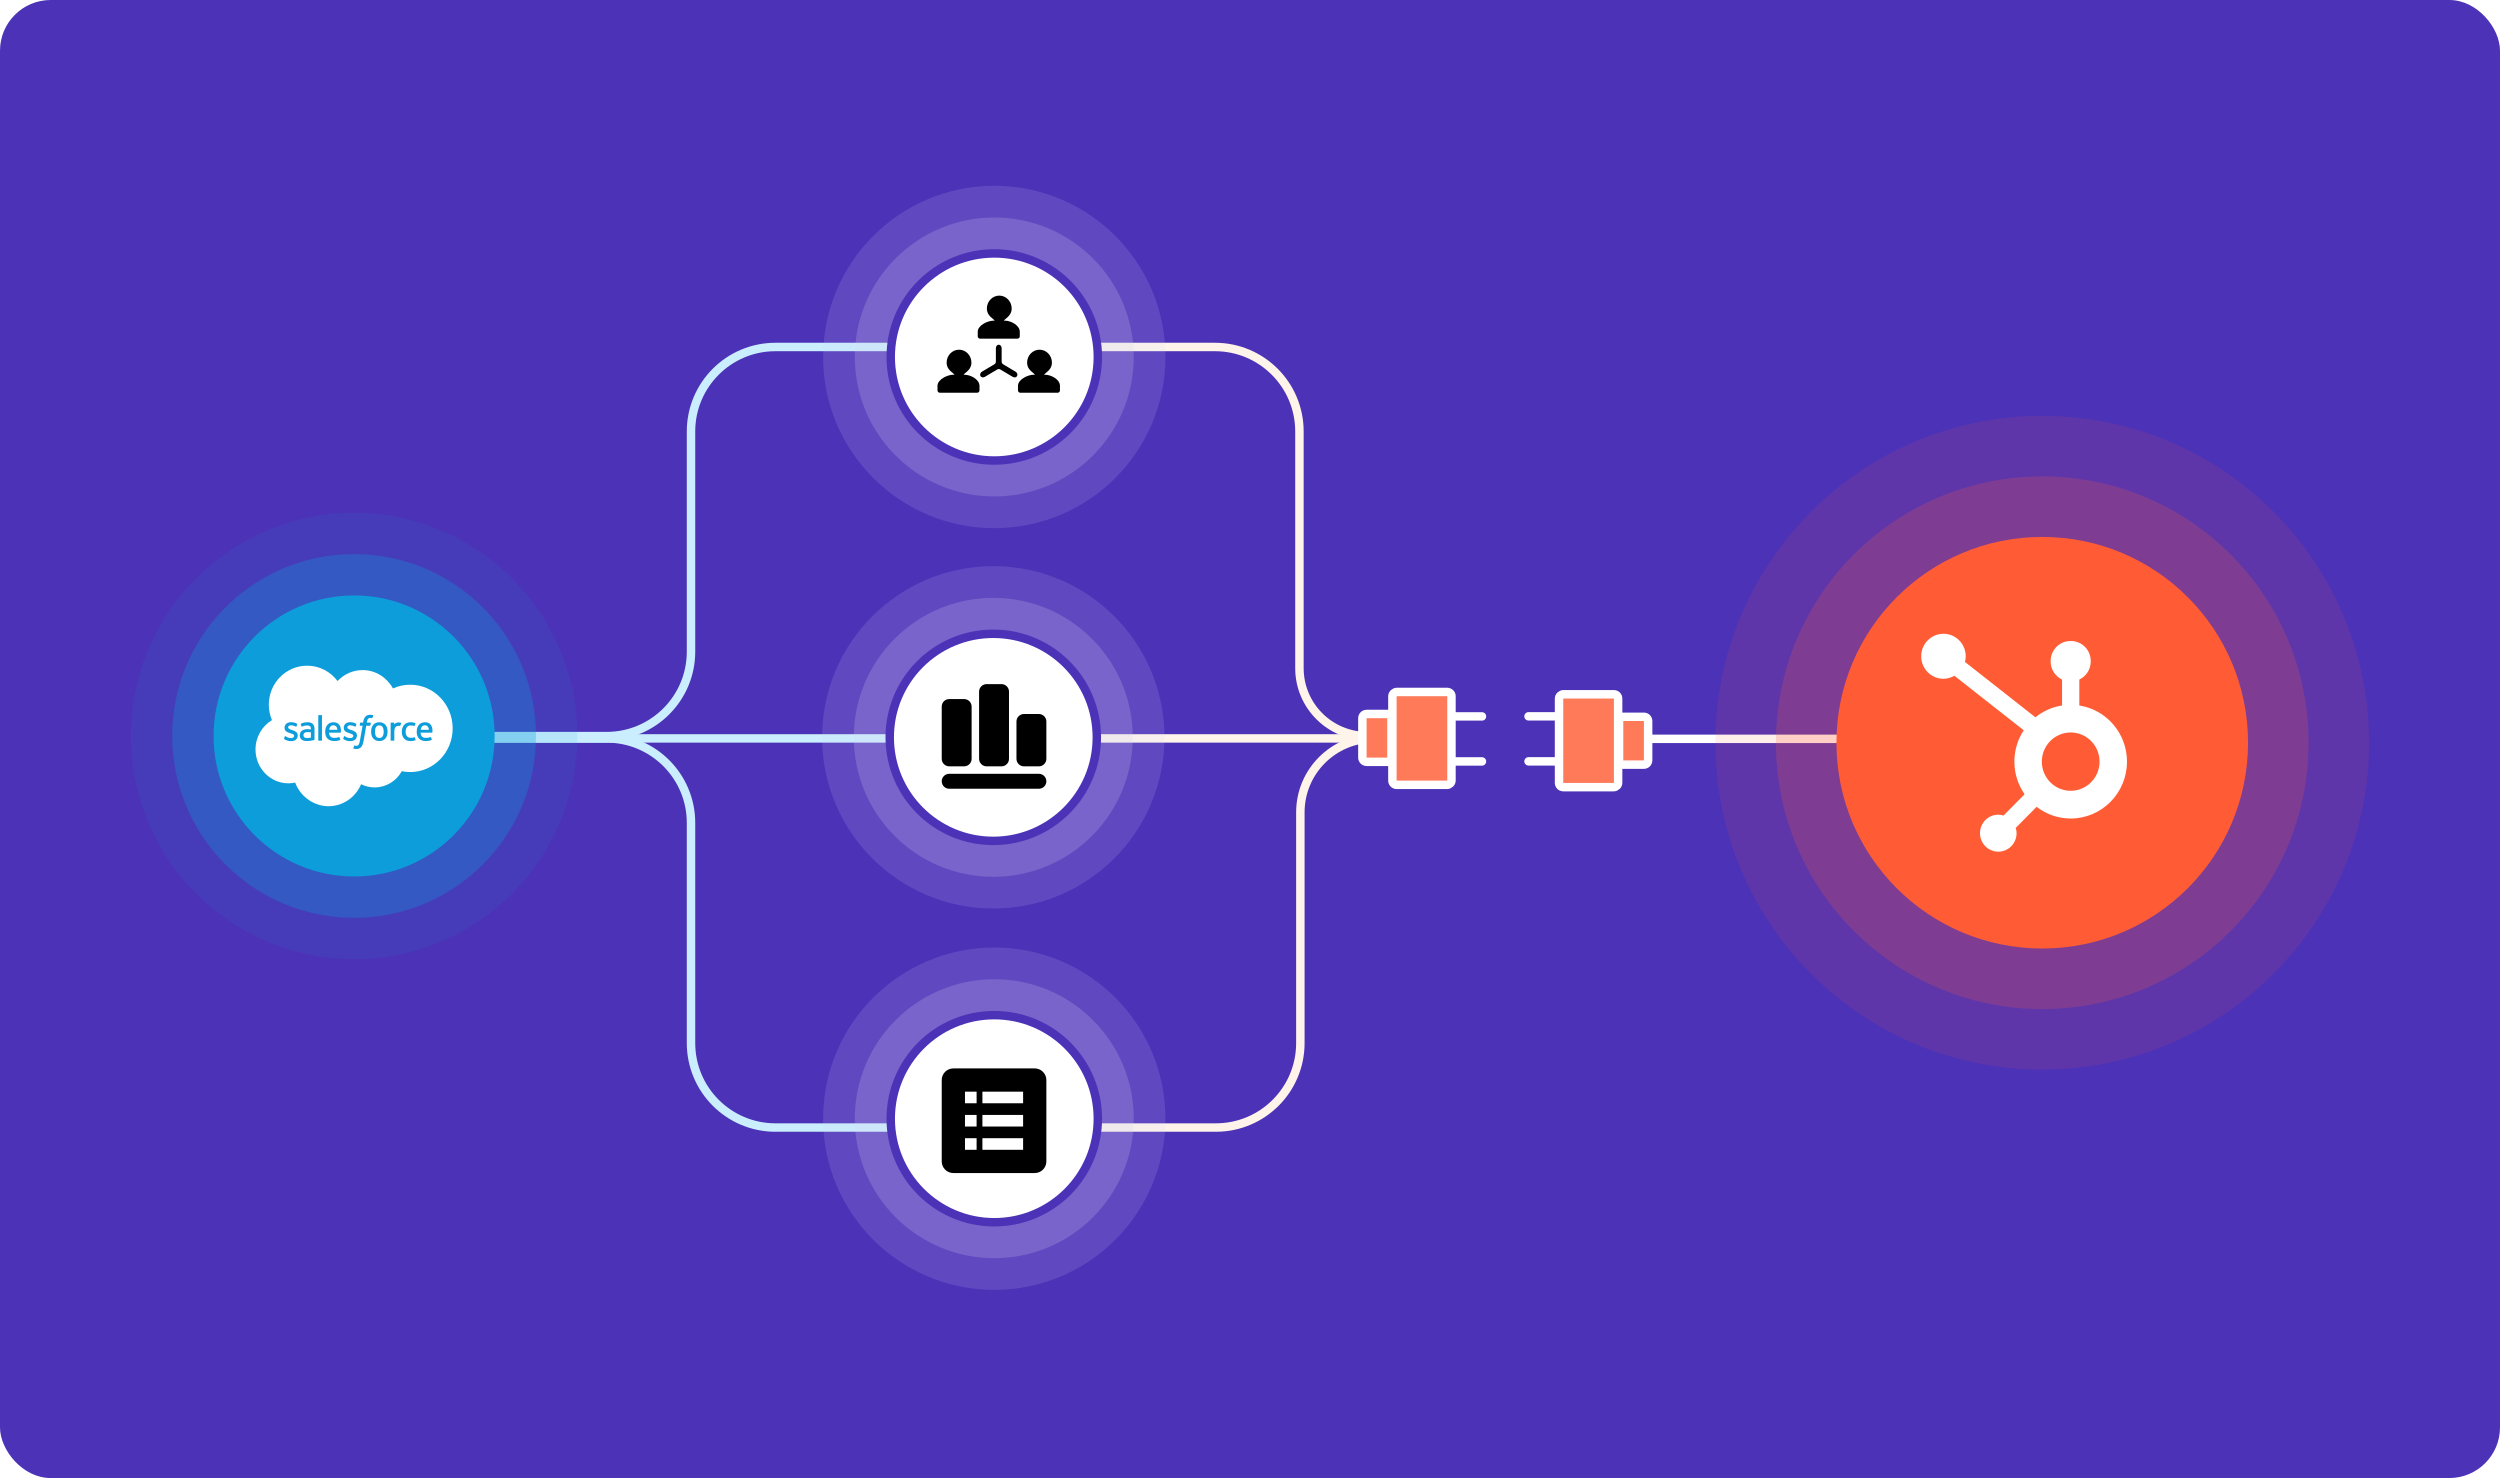 <svg width="592" height="350" viewBox="0 0 592 350" fill="none" xmlns="http://www.w3.org/2000/svg">
<rect width="592" height="350" rx="12" fill="#4C32B7"/>
<path d="M112.785 174.856H236.553" stroke="#CAEEFE" stroke-width="2"/>
<path d="M247.458 174.856H339.057" stroke="#FEF4EA" stroke-width="2"/>
<path d="M236.553 82.166H183.632C172.586 82.166 163.632 91.121 163.632 102.167V154.311C163.632 165.357 154.678 174.311 143.632 174.311H86.614" stroke="#CAEEFE" stroke-width="2"/>
<path d="M236.553 267.001H183.632C172.586 267.001 163.632 258.046 163.632 247.001V194.856C163.632 183.811 154.678 174.856 143.632 174.856H86.614" stroke="#CAEEFE" stroke-width="2"/>
<path d="M234.918 82.166H287.706C298.752 82.166 307.706 91.121 307.706 102.167V158.227C307.706 167.11 314.907 174.311 323.791 174.311V174.311" stroke="#FEF4EA" stroke-width="2"/>
<path d="M234.917 267.001H287.926C298.972 267.001 307.926 258.046 307.926 247.001V192.356C307.926 182.691 315.761 174.856 325.426 174.856V174.856" stroke="#FEF4EA" stroke-width="2"/>
<path d="M455.253 174.957H390.39" stroke="white" stroke-width="2"/>
<path d="M361.957 168.626C361.405 168.626 360.957 169.074 360.957 169.626C360.957 170.178 361.405 170.626 361.957 170.626L361.957 168.626ZM361.957 170.626L369.065 170.626L369.065 168.626L361.957 168.626L361.957 170.626Z" fill="white"/>
<path d="M361.957 179.288C361.405 179.288 360.957 179.736 360.957 180.288C360.957 180.841 361.405 181.288 361.957 181.288L361.957 179.288ZM361.957 181.288L369.065 181.288L369.065 179.288L361.957 179.288L361.957 181.288Z" fill="white"/>
<path d="M390.279 170.737L390.279 180.065C390.279 180.618 389.831 181.065 389.279 181.065L383.393 181.065L383.393 169.737L389.279 169.737C389.831 169.737 390.279 170.185 390.279 170.737Z" fill="#FF7A59" stroke="white" stroke-width="2"/>
<rect x="383.17" y="164.406" width="21.99" height="13.993" rx="1" transform="rotate(90 383.17 164.406)" fill="#FF7A59" stroke="white" stroke-width="2"/>
<g filter="url(#filter0_f_1059_13419)">
<circle cx="483.603" cy="175.877" r="77.397" fill="#FF5C35" fill-opacity="0.1"/>
</g>
<g filter="url(#filter1_f_1059_13419)">
<circle cx="483.603" cy="175.877" r="63.064" fill="#FF5C35" fill-opacity="0.2"/>
</g>
<circle cx="483.603" cy="175.877" r="48.732" fill="#FF5C35"/>
<path d="M492.384 167.06V160.917C493.971 160.159 495.083 158.537 495.083 156.655V156.513C495.083 153.915 492.979 151.789 490.408 151.789H490.268C487.697 151.789 485.593 153.915 485.593 156.513V156.655C485.593 158.537 486.705 160.16 488.292 160.917V167.06C485.929 167.429 483.77 168.413 481.989 169.862L465.296 156.742C465.406 156.315 465.483 155.875 465.484 155.413C465.487 152.47 463.13 150.081 460.217 150.078C457.305 150.074 454.941 152.456 454.937 155.399C454.934 158.342 457.291 160.73 460.204 160.734C461.153 160.735 462.031 160.463 462.801 160.02L479.222 172.927C477.825 175.057 477.007 177.608 477.007 180.354C477.007 183.23 477.906 185.889 479.426 188.077L474.432 193.122C474.037 193.003 473.627 192.919 473.194 192.919C470.801 192.919 468.861 194.879 468.861 197.297C468.861 199.716 470.801 201.676 473.194 201.676C475.587 201.676 477.527 199.716 477.527 197.297C477.527 196.86 477.444 196.445 477.326 196.047L482.265 191.056C484.508 192.785 487.3 193.824 490.338 193.824C497.7 193.824 503.669 187.793 503.669 180.354C503.669 173.62 498.773 168.057 492.384 167.06ZM490.338 187.26C486.564 187.26 483.503 184.168 483.503 180.354C483.503 176.54 486.564 173.449 490.338 173.449C494.113 173.449 497.173 176.54 497.173 180.354C497.173 184.168 494.113 187.26 490.338 187.26Z" fill="white"/>
<g filter="url(#filter2_f_1059_13419)">
<circle cx="235.445" cy="84.531" r="40.531" transform="rotate(-90 235.445 84.531)" fill="#D9D3F3" fill-opacity="0.1"/>
</g>
<g filter="url(#filter3_f_1059_13419)">
<circle cx="235.445" cy="84.531" r="40.531" transform="rotate(-90 235.445 84.531)" fill="#D9D3F3" fill-opacity="0.05"/>
</g>
<g filter="url(#filter4_f_1059_13419)">
<circle cx="235.445" cy="84.531" r="33.026" transform="rotate(-90 235.445 84.531)" fill="#D9D3F3" fill-opacity="0.2"/>
</g>
<circle cx="235.445" cy="84.532" r="24.52" transform="rotate(-90 235.445 84.532)" fill="white" stroke="#4C32B7" stroke-width="2"/>
<g filter="url(#filter5_f_1059_13419)">
<circle cx="40.531" cy="40.531" r="40.531" transform="matrix(-4.37114e-08 1 1 4.37114e-08 194.913 224.377)" fill="#D9D3F3" fill-opacity="0.1"/>
</g>
<g filter="url(#filter6_f_1059_13419)">
<circle cx="40.531" cy="40.531" r="40.531" transform="matrix(-4.37114e-08 1 1 4.37114e-08 194.913 224.377)" fill="#D9D3F3" fill-opacity="0.05"/>
</g>
<g filter="url(#filter7_f_1059_13419)">
<circle cx="33.026" cy="33.026" r="33.026" transform="matrix(-4.37114e-08 1 1 4.37114e-08 202.419 231.883)" fill="#D9D3F3" fill-opacity="0.2"/>
</g>
<circle cx="25.52" cy="25.52" r="24.52" transform="matrix(-4.37114e-08 1 1 4.37114e-08 209.925 239.388)" fill="white" stroke="#4C32B7" stroke-width="2"/>
<g filter="url(#filter8_f_1059_13419)">
<circle cx="235.208" cy="174.601" r="40.531" transform="rotate(-90 235.208 174.601)" fill="#D9D3F3" fill-opacity="0.1"/>
</g>
<g filter="url(#filter9_f_1059_13419)">
<circle cx="235.208" cy="174.601" r="40.531" transform="rotate(-90 235.208 174.601)" fill="#D9D3F3" fill-opacity="0.05"/>
</g>
<g filter="url(#filter10_f_1059_13419)">
<circle cx="235.208" cy="174.601" r="33.026" transform="rotate(-90 235.208 174.601)" fill="#D9D3F3" fill-opacity="0.2"/>
</g>
<circle cx="235.208" cy="174.602" r="24.52" transform="rotate(-90 235.208 174.602)" fill="white" stroke="#4C32B7" stroke-width="2"/>
<g filter="url(#filter11_f_1059_13419)">
<circle cx="83.852" cy="174.275" r="43.064" fill="#0D9DDA" fill-opacity="0.3"/>
</g>
<g filter="url(#filter12_f_1059_13419)">
<circle cx="83.852" cy="174.275" r="52.852" fill="#0D9DDA" fill-opacity="0.1"/>
</g>
<circle cx="83.852" cy="174.275" r="33.277" fill="#0D9DDA"/>
<g clip-path="url(#clip0_1059_13419)">
<path d="M79.935 161.266C81.441 159.669 83.535 158.676 85.853 158.676C88.938 158.676 91.624 160.429 93.059 163.023C94.305 162.456 95.683 162.139 97.128 162.139C102.689 162.139 107.193 166.767 107.193 172.481C107.193 178.195 102.684 182.823 97.128 182.823C96.449 182.823 95.785 182.755 95.147 182.62C93.886 184.908 91.481 186.457 88.723 186.457C87.569 186.457 86.476 186.187 85.506 185.704C84.23 188.766 81.247 190.913 77.78 190.913C74.313 190.913 71.086 188.584 69.901 185.319C69.385 185.428 68.849 185.49 68.297 185.49C63.993 185.49 60.505 181.903 60.505 177.473C60.505 174.504 62.073 171.914 64.401 170.526C63.921 169.403 63.656 168.16 63.656 166.86C63.656 161.765 67.715 157.636 72.725 157.636C75.666 157.636 78.281 159.061 79.935 161.266Z" fill="white"/>
<path d="M67.271 174.894C67.24 174.972 67.281 174.987 67.291 175.003C67.378 175.065 67.47 175.112 67.557 175.169C68.032 175.424 68.481 175.502 68.951 175.502C69.911 175.502 70.504 174.982 70.504 174.15V174.135C70.504 173.365 69.829 173.084 69.201 172.882L69.12 172.856C68.645 172.7 68.236 172.564 68.236 172.242V172.226C68.236 171.956 68.476 171.753 68.849 171.753C69.263 171.753 69.753 171.894 70.064 172.07C70.064 172.07 70.156 172.133 70.192 172.039C70.212 171.987 70.371 171.55 70.386 171.504C70.406 171.452 70.371 171.415 70.34 171.395C69.978 171.171 69.482 171.02 68.966 171.02H68.869C67.991 171.02 67.378 171.561 67.378 172.33V172.346C67.378 173.162 68.052 173.422 68.686 173.61L68.788 173.641C69.247 173.786 69.646 173.911 69.646 174.239V174.254C69.646 174.556 69.385 174.779 68.972 174.779C68.808 174.779 68.292 174.779 67.736 174.415C67.669 174.374 67.629 174.348 67.578 174.317C67.552 174.301 67.48 174.27 67.45 174.358L67.261 174.894H67.271Z" fill="#0D9DDA"/>
<path d="M81.288 174.894C81.258 174.972 81.299 174.987 81.309 175.003C81.395 175.065 81.487 175.112 81.574 175.169C82.049 175.424 82.499 175.502 82.968 175.502C83.928 175.502 84.521 174.982 84.521 174.15V174.135C84.521 173.365 83.852 173.084 83.219 172.882L83.137 172.856C82.662 172.7 82.253 172.564 82.253 172.242V172.226C82.253 171.956 82.493 171.753 82.866 171.753C83.28 171.753 83.77 171.894 84.082 172.07C84.082 172.07 84.173 172.133 84.209 172.039C84.23 171.987 84.388 171.55 84.403 171.504C84.424 171.452 84.388 171.415 84.357 171.395C83.995 171.171 83.499 171.02 82.984 171.02H82.887C82.008 171.02 81.395 171.561 81.395 172.33V172.346C81.395 173.162 82.07 173.422 82.703 173.61L82.805 173.641C83.264 173.786 83.663 173.911 83.663 174.239V174.254C83.663 174.556 83.402 174.779 82.989 174.779C82.825 174.779 82.31 174.779 81.753 174.415C81.687 174.374 81.646 174.348 81.595 174.317C81.579 174.306 81.498 174.275 81.467 174.358L81.278 174.894H81.288Z" fill="#0D9DDA"/>
<path d="M91.659 172.382C91.583 172.112 91.46 171.873 91.297 171.675C91.133 171.478 90.929 171.316 90.684 171.202C90.439 171.088 90.153 171.025 89.826 171.025C89.499 171.025 89.213 171.082 88.968 171.202C88.723 171.316 88.519 171.478 88.356 171.675C88.192 171.873 88.07 172.112 87.993 172.382C87.916 172.653 87.876 172.944 87.876 173.256C87.876 173.568 87.916 173.864 87.993 174.129C88.07 174.4 88.192 174.639 88.356 174.837C88.519 175.034 88.728 175.195 88.968 175.31C89.213 175.424 89.499 175.481 89.826 175.481C90.153 175.481 90.439 175.424 90.684 175.31C90.929 175.195 91.133 175.039 91.297 174.837C91.46 174.639 91.583 174.4 91.659 174.129C91.736 173.859 91.777 173.568 91.777 173.256C91.777 172.944 91.736 172.648 91.659 172.382ZM90.858 173.256C90.858 173.729 90.771 174.098 90.603 174.363C90.434 174.623 90.179 174.748 89.826 174.748C89.474 174.748 89.219 174.623 89.05 174.363C88.882 174.098 88.795 173.729 88.795 173.256C88.795 172.783 88.882 172.414 89.045 172.154C89.213 171.894 89.464 171.769 89.821 171.769C90.179 171.769 90.429 171.894 90.597 172.154C90.766 172.414 90.853 172.783 90.853 173.256" fill="#0D9DDA"/>
<path fill-rule="evenodd" clip-rule="evenodd" d="M98.226 174.623C98.201 174.545 98.124 174.577 98.124 174.577C98.007 174.623 97.884 174.665 97.751 174.686C97.619 174.707 97.471 174.717 97.312 174.717C96.924 174.717 96.618 174.597 96.398 174.369C96.179 174.135 96.051 173.76 96.056 173.256C96.056 172.793 96.168 172.45 96.362 172.185C96.556 171.92 96.853 171.79 97.251 171.79C97.583 171.79 97.833 171.826 98.099 171.914C98.099 171.914 98.16 171.94 98.191 171.857C98.262 171.66 98.313 171.519 98.39 171.301C98.41 171.238 98.359 171.213 98.339 171.207C98.237 171.166 97.991 171.098 97.808 171.072C97.634 171.046 97.435 171.031 97.21 171.031C96.873 171.031 96.577 171.088 96.317 171.207C96.061 171.322 95.847 171.483 95.673 171.68C95.499 171.878 95.372 172.117 95.285 172.388C95.198 172.658 95.152 172.949 95.152 173.266C95.152 173.942 95.331 174.488 95.683 174.889C96.036 175.289 96.567 175.492 97.261 175.492C97.67 175.492 98.088 175.409 98.395 175.284C98.395 175.284 98.451 175.258 98.425 175.185L98.231 174.634L98.226 174.623Z" fill="#0D9DDA"/>
<path fill-rule="evenodd" clip-rule="evenodd" d="M102.317 172.232C102.25 171.972 102.082 171.706 101.969 171.587C101.796 171.394 101.627 171.264 101.454 171.186C101.234 171.088 100.969 171.025 100.678 171.025C100.34 171.025 100.034 171.082 99.784 171.202C99.534 171.322 99.324 171.483 99.161 171.686C98.998 171.888 98.875 172.128 98.793 172.403C98.717 172.674 98.676 172.97 98.676 173.282C98.676 173.594 98.717 173.895 98.798 174.161C98.88 174.431 99.013 174.665 99.192 174.863C99.37 175.06 99.6 175.216 99.871 175.32C100.141 175.429 100.473 175.481 100.851 175.481C101.632 175.481 102.046 175.299 102.215 175.206C102.245 175.19 102.271 175.159 102.24 175.076L102.061 174.571C102.036 174.499 101.959 174.525 101.959 174.525C101.765 174.597 101.489 174.727 100.846 174.727C100.427 174.727 100.116 174.603 99.922 174.405C99.723 174.202 99.626 173.906 99.605 173.49H102.312C102.312 173.49 102.383 173.49 102.388 173.422C102.388 173.391 102.48 172.856 102.306 172.237L102.317 172.232ZM99.626 172.809C99.661 172.549 99.733 172.33 99.845 172.159C100.009 171.899 100.264 171.758 100.621 171.758C100.979 171.758 101.209 171.899 101.377 172.159C101.489 172.33 101.535 172.554 101.556 172.809H99.626Z" fill="#0D9DDA"/>
<path fill-rule="evenodd" clip-rule="evenodd" d="M80.645 172.232C80.579 171.972 80.41 171.706 80.298 171.587C80.124 171.394 79.956 171.264 79.782 171.186C79.562 171.088 79.297 171.025 79.006 171.025C78.669 171.025 78.362 171.082 78.112 171.202C77.862 171.322 77.653 171.483 77.489 171.686C77.326 171.888 77.203 172.128 77.121 172.403C77.045 172.674 77.004 172.97 77.004 173.282C77.004 173.594 77.045 173.895 77.127 174.161C77.208 174.431 77.341 174.665 77.52 174.863C77.698 175.06 77.928 175.216 78.199 175.32C78.47 175.429 78.802 175.481 79.179 175.481C79.961 175.481 80.374 175.299 80.543 175.206C80.573 175.19 80.599 175.159 80.563 175.076L80.385 174.571C80.359 174.499 80.282 174.525 80.282 174.525C80.088 174.597 79.813 174.727 79.169 174.727C78.75 174.727 78.439 174.603 78.245 174.405C78.046 174.202 77.949 173.906 77.928 173.49H80.635C80.635 173.49 80.706 173.49 80.711 173.422C80.711 173.391 80.803 172.856 80.63 172.237L80.645 172.232ZM77.954 172.809C77.99 172.549 78.061 172.33 78.173 172.159C78.342 171.899 78.592 171.758 78.95 171.758C79.307 171.758 79.537 171.899 79.71 172.159C79.823 172.33 79.869 172.554 79.889 172.809H77.959H77.954Z" fill="#0D9DDA"/>
<path d="M73.179 172.674C73.067 172.663 72.929 172.663 72.755 172.663C72.526 172.663 72.301 172.694 72.087 172.752C71.877 172.809 71.683 172.897 71.52 173.017C71.356 173.136 71.224 173.287 71.126 173.469C71.029 173.651 70.984 173.864 70.984 174.103C70.984 174.343 71.024 174.561 71.106 174.733C71.188 174.904 71.305 175.05 71.458 175.164C71.606 175.273 71.795 175.356 72.01 175.408C72.224 175.455 72.464 175.481 72.725 175.481C73.001 175.481 73.281 175.455 73.547 175.414C73.812 175.367 74.139 175.299 74.226 175.278C74.318 175.258 74.415 175.232 74.415 175.232C74.481 175.216 74.476 175.143 74.476 175.143V172.622C74.476 172.07 74.328 171.66 74.042 171.405C73.756 171.15 73.343 171.025 72.801 171.025C72.597 171.025 72.27 171.051 72.076 171.093C72.076 171.093 71.484 171.207 71.244 171.405C71.244 171.405 71.193 171.436 71.218 171.514L71.412 172.039C71.438 172.107 71.499 172.086 71.499 172.086C71.499 172.086 71.52 172.076 71.545 172.065C72.066 171.779 72.725 171.784 72.725 171.784C73.016 171.784 73.241 171.847 73.394 171.961C73.542 172.076 73.618 172.252 73.618 172.616V172.731C73.389 172.694 73.174 172.679 73.174 172.679L73.179 172.674ZM72.102 174.608C71.995 174.519 71.979 174.499 71.944 174.447C71.892 174.363 71.862 174.244 71.862 174.088C71.862 173.843 71.938 173.672 72.102 173.552C72.102 173.552 72.337 173.344 72.888 173.355C73.276 173.355 73.624 173.417 73.624 173.417V174.67C73.624 174.67 73.281 174.743 72.893 174.769C72.342 174.8 72.097 174.608 72.102 174.608Z" fill="#0D9DDA"/>
<path fill-rule="evenodd" clip-rule="evenodd" d="M95.004 171.254C95.025 171.192 94.984 171.16 94.963 171.155C94.917 171.14 94.688 171.088 94.509 171.077C94.167 171.057 93.978 171.114 93.809 171.192C93.641 171.27 93.457 171.394 93.35 171.535V171.197C93.35 171.15 93.319 171.114 93.273 171.114H92.579C92.533 171.114 92.502 171.15 92.502 171.197V175.31C92.502 175.357 92.538 175.393 92.584 175.393H93.294C93.34 175.393 93.375 175.357 93.375 175.31V173.256C93.375 172.98 93.406 172.705 93.467 172.533C93.523 172.362 93.605 172.226 93.702 172.128C93.799 172.029 93.912 171.961 94.034 171.925C94.162 171.883 94.299 171.873 94.397 171.873C94.54 171.873 94.693 171.909 94.693 171.909C94.744 171.914 94.774 171.883 94.79 171.836C94.836 171.712 94.969 171.332 94.994 171.259L95.004 171.254Z" fill="#0D9DDA"/>
<path fill-rule="evenodd" clip-rule="evenodd" d="M88.33 169.351C88.243 169.325 88.167 169.304 88.064 169.289C87.962 169.268 87.835 169.257 87.697 169.257C87.207 169.257 86.824 169.398 86.553 169.679C86.282 169.954 86.099 170.375 86.012 170.926L85.981 171.114H85.368C85.368 171.114 85.292 171.114 85.276 171.192L85.174 171.764C85.169 171.821 85.19 171.852 85.261 171.852H85.859L85.251 175.299C85.205 175.575 85.149 175.804 85.088 175.98C85.026 176.152 84.97 176.277 84.898 176.37C84.827 176.459 84.766 176.526 84.653 176.563C84.561 176.594 84.454 176.61 84.337 176.61C84.27 176.61 84.184 176.599 84.117 176.584C84.051 176.573 84.02 176.558 83.969 176.537C83.969 176.537 83.898 176.511 83.872 176.584C83.852 176.641 83.688 177.088 83.673 177.145C83.653 177.197 83.683 177.244 83.714 177.254C83.796 177.286 83.852 177.301 83.959 177.327C84.107 177.364 84.235 177.364 84.357 177.364C84.608 177.364 84.832 177.327 85.021 177.26C85.21 177.192 85.373 177.067 85.522 176.906C85.68 176.729 85.777 176.542 85.874 176.287C85.966 176.038 86.047 175.726 86.114 175.362L86.722 171.847H87.615C87.615 171.847 87.692 171.847 87.707 171.769L87.809 171.197C87.814 171.14 87.794 171.108 87.722 171.108H86.859C86.859 171.108 86.905 170.781 87.002 170.485C87.043 170.36 87.125 170.261 87.191 170.188C87.258 170.121 87.334 170.074 87.416 170.043C87.503 170.017 87.6 170.001 87.707 170.001C87.789 170.001 87.871 170.011 87.932 170.022C88.013 170.037 88.049 170.048 88.07 170.058C88.156 170.084 88.172 170.058 88.187 170.017L88.397 169.439C88.417 169.377 88.366 169.351 88.345 169.346L88.33 169.351Z" fill="#0D9DDA"/>
<path fill-rule="evenodd" clip-rule="evenodd" d="M76.243 175.31C76.243 175.356 76.212 175.393 76.166 175.393H75.447C75.4 175.393 75.37 175.356 75.37 175.31V169.429C75.37 169.382 75.4 169.346 75.447 169.346H76.166C76.212 169.346 76.243 169.382 76.243 169.429V175.31Z" fill="#0D9DDA"/>
</g>
<path d="M350.932 181.309C351.484 181.309 351.932 180.861 351.932 180.309C351.932 179.756 351.484 179.309 350.932 179.309L350.932 181.309ZM350.932 179.309L343.823 179.309L343.823 181.309L350.932 181.309L350.932 179.309Z" fill="white"/>
<path d="M350.932 170.646C351.484 170.646 351.932 170.199 351.932 169.646C351.932 169.094 351.484 168.646 350.932 168.646L350.932 170.646ZM350.932 168.646L343.823 168.646L343.823 170.646L350.932 170.646L350.932 168.646Z" fill="white"/>
<path d="M322.61 179.399L322.61 170.071C322.61 169.519 323.057 169.071 323.61 169.071L329.495 169.071L329.495 180.399L323.61 180.399C323.057 180.399 322.61 179.951 322.61 179.399Z" fill="#FF7A59" stroke="white" stroke-width="2"/>
<rect x="329.718" y="185.851" width="21.99" height="13.993" rx="1" transform="rotate(-90 329.718 185.851)" fill="#FF7A59" stroke="white" stroke-width="2"/>
<path d="M224.77 181.468H228.31C229.283 181.468 230.079 180.672 230.079 179.699V167.31C230.079 166.336 229.283 165.54 228.31 165.54H224.77C223.796 165.54 223 166.336 223 167.31V179.699C223 180.672 223.796 181.468 224.77 181.468ZM233.619 181.468H237.159C238.132 181.468 238.929 180.672 238.929 179.699V163.77C238.929 162.796 238.132 162 237.159 162H233.619C232.646 162 231.849 162.796 231.849 163.77V179.699C231.849 180.672 232.646 181.468 233.619 181.468ZM246.008 169.079H242.468C241.495 169.079 240.699 169.876 240.699 170.849V179.699C240.699 180.672 241.495 181.468 242.468 181.468H246.008C246.982 181.468 247.778 180.672 247.778 179.699V170.849C247.778 169.876 246.982 169.079 246.008 169.079ZM246.008 183.238H224.77C223.796 183.238 223 184.035 223 185.008C223 185.982 223.796 186.778 224.77 186.778H246.008C246.982 186.778 247.778 185.982 247.778 185.008C247.778 184.035 246.982 183.238 246.008 183.238Z" fill="black"/>
<path fill-rule="evenodd" clip-rule="evenodd" d="M245.025 253H225.753C224.239 253 223 254.239 223 255.753V275.025C223 276.539 224.239 277.778 225.753 277.778H245.025C246.539 277.778 247.778 276.539 247.778 275.025V255.753C247.778 254.239 246.539 253 245.025 253ZM231.259 272.272H228.506V269.519H231.259V272.272ZM231.259 266.766H228.506V264.012H231.259V266.766ZM231.259 261.259H228.506V258.506H231.259V261.259ZM242.272 272.272H232.636V269.519H242.272V272.272ZM242.272 266.766H232.636V264.012H242.272V266.766ZM242.272 261.259H232.636V258.506H242.272V261.259Z" fill="black"/>
<path d="M228.407 88.739C228.407 88.739 228.328 88.739 228.236 88.739C228.138 88.739 228.261 88.594 228.499 88.405C229.409 87.688 230.032 87.001 230.032 85.856C230.032 84.181 228.719 82.809 227.1 82.809C225.475 82.809 224.162 84.194 224.162 85.862C224.162 87.008 224.785 87.681 225.695 88.399C225.933 88.588 226.056 88.732 225.958 88.732H225.781C224.327 88.732 222 89.859 222 91.357V92.44C222 92.748 222.244 93 222.544 93H231.4C231.699 93 231.944 92.748 231.944 92.44V91.357C231.944 89.865 229.861 88.739 228.407 88.739ZM247.476 88.739C247.476 88.739 247.396 88.739 247.299 88.739C247.201 88.739 247.323 88.594 247.561 88.405C248.471 87.688 249.094 87.001 249.094 85.856C249.094 84.181 247.781 82.809 246.156 82.809C244.538 82.809 243.219 84.194 243.219 85.862C243.219 87.008 243.842 87.681 244.752 88.399C244.99 88.588 245.112 88.732 245.014 88.732H244.837C243.377 88.732 241.056 89.859 241.056 91.357V92.44C241.056 92.748 241.301 93 241.6 93H250.456C250.756 93 251 92.748 251 92.44V91.357C251.012 89.865 248.923 88.739 247.476 88.739ZM241.484 79.637V78.554C241.484 77.05 239.395 75.929 237.941 75.929C237.941 75.929 237.862 75.929 237.77 75.929C237.673 75.929 237.795 75.785 238.033 75.596C238.943 74.878 239.566 74.192 239.566 73.046C239.566 71.372 238.253 70 236.628 70C235.01 70 233.69 71.385 233.69 73.053C233.69 74.198 234.313 74.878 235.223 75.596C235.462 75.785 235.584 75.929 235.486 75.929H235.309C233.849 75.929 231.528 77.056 231.528 78.554V79.637C231.528 79.945 231.773 80.197 232.072 80.197H240.928C241.24 80.197 241.484 79.945 241.484 79.637ZM240.476 88.008L237.526 86.252C237.349 86.145 237.19 85.862 237.19 85.654V82.469C237.19 81.997 236.891 81.626 236.506 81.626C236.121 81.626 235.822 81.997 235.822 82.469V85.654C235.822 85.862 235.663 86.152 235.486 86.252L232.536 88.008C232.359 88.115 232.218 88.273 232.151 88.449C232.072 88.65 232.078 88.871 232.176 89.041C232.292 89.242 232.512 89.362 232.762 89.362C232.921 89.362 233.08 89.318 233.226 89.23L236.176 87.474C236.262 87.423 236.384 87.392 236.512 87.392C236.64 87.392 236.763 87.423 236.848 87.474L239.798 89.23C239.945 89.318 240.104 89.362 240.262 89.362C240.519 89.362 240.733 89.242 240.849 89.034C241.032 88.701 240.873 88.241 240.476 88.008Z" fill="black"/>
<defs>
<filter id="filter0_f_1059_13419" x="404.205" y="96.48" width="158.795" height="158.795" filterUnits="userSpaceOnUse" color-interpolation-filters="sRGB">
<feFlood flood-opacity="0" result="BackgroundImageFix"/>
<feBlend mode="normal" in="SourceGraphic" in2="BackgroundImageFix" result="shape"/>
<feGaussianBlur stdDeviation="1" result="effect1_foregroundBlur_1059_13419"/>
</filter>
<filter id="filter1_f_1059_13419" x="418.538" y="110.812" width="130.129" height="130.129" filterUnits="userSpaceOnUse" color-interpolation-filters="sRGB">
<feFlood flood-opacity="0" result="BackgroundImageFix"/>
<feBlend mode="normal" in="SourceGraphic" in2="BackgroundImageFix" result="shape"/>
<feGaussianBlur stdDeviation="1" result="effect1_foregroundBlur_1059_13419"/>
</filter>
<filter id="filter2_f_1059_13419" x="192.913" y="42" width="85.063" height="85.063" filterUnits="userSpaceOnUse" color-interpolation-filters="sRGB">
<feFlood flood-opacity="0" result="BackgroundImageFix"/>
<feBlend mode="normal" in="SourceGraphic" in2="BackgroundImageFix" result="shape"/>
<feGaussianBlur stdDeviation="1" result="effect1_foregroundBlur_1059_13419"/>
</filter>
<filter id="filter3_f_1059_13419" x="192.913" y="42" width="85.063" height="85.063" filterUnits="userSpaceOnUse" color-interpolation-filters="sRGB">
<feFlood flood-opacity="0" result="BackgroundImageFix"/>
<feBlend mode="normal" in="SourceGraphic" in2="BackgroundImageFix" result="shape"/>
<feGaussianBlur stdDeviation="1" result="effect1_foregroundBlur_1059_13419"/>
</filter>
<filter id="filter4_f_1059_13419" x="200.419" y="49.506" width="70.051" height="70.051" filterUnits="userSpaceOnUse" color-interpolation-filters="sRGB">
<feFlood flood-opacity="0" result="BackgroundImageFix"/>
<feBlend mode="normal" in="SourceGraphic" in2="BackgroundImageFix" result="shape"/>
<feGaussianBlur stdDeviation="1" result="effect1_foregroundBlur_1059_13419"/>
</filter>
<filter id="filter5_f_1059_13419" x="192.913" y="222.377" width="85.063" height="85.063" filterUnits="userSpaceOnUse" color-interpolation-filters="sRGB">
<feFlood flood-opacity="0" result="BackgroundImageFix"/>
<feBlend mode="normal" in="SourceGraphic" in2="BackgroundImageFix" result="shape"/>
<feGaussianBlur stdDeviation="1" result="effect1_foregroundBlur_1059_13419"/>
</filter>
<filter id="filter6_f_1059_13419" x="192.913" y="222.377" width="85.063" height="85.063" filterUnits="userSpaceOnUse" color-interpolation-filters="sRGB">
<feFlood flood-opacity="0" result="BackgroundImageFix"/>
<feBlend mode="normal" in="SourceGraphic" in2="BackgroundImageFix" result="shape"/>
<feGaussianBlur stdDeviation="1" result="effect1_foregroundBlur_1059_13419"/>
</filter>
<filter id="filter7_f_1059_13419" x="200.419" y="229.883" width="70.051" height="70.051" filterUnits="userSpaceOnUse" color-interpolation-filters="sRGB">
<feFlood flood-opacity="0" result="BackgroundImageFix"/>
<feBlend mode="normal" in="SourceGraphic" in2="BackgroundImageFix" result="shape"/>
<feGaussianBlur stdDeviation="1" result="effect1_foregroundBlur_1059_13419"/>
</filter>
<filter id="filter8_f_1059_13419" x="192.676" y="132.07" width="85.063" height="85.063" filterUnits="userSpaceOnUse" color-interpolation-filters="sRGB">
<feFlood flood-opacity="0" result="BackgroundImageFix"/>
<feBlend mode="normal" in="SourceGraphic" in2="BackgroundImageFix" result="shape"/>
<feGaussianBlur stdDeviation="1" result="effect1_foregroundBlur_1059_13419"/>
</filter>
<filter id="filter9_f_1059_13419" x="192.676" y="132.07" width="85.063" height="85.063" filterUnits="userSpaceOnUse" color-interpolation-filters="sRGB">
<feFlood flood-opacity="0" result="BackgroundImageFix"/>
<feBlend mode="normal" in="SourceGraphic" in2="BackgroundImageFix" result="shape"/>
<feGaussianBlur stdDeviation="1" result="effect1_foregroundBlur_1059_13419"/>
</filter>
<filter id="filter10_f_1059_13419" x="200.182" y="139.576" width="70.051" height="70.051" filterUnits="userSpaceOnUse" color-interpolation-filters="sRGB">
<feFlood flood-opacity="0" result="BackgroundImageFix"/>
<feBlend mode="normal" in="SourceGraphic" in2="BackgroundImageFix" result="shape"/>
<feGaussianBlur stdDeviation="1" result="effect1_foregroundBlur_1059_13419"/>
</filter>
<filter id="filter11_f_1059_13419" x="38.787" y="129.211" width="90.129" height="90.129" filterUnits="userSpaceOnUse" color-interpolation-filters="sRGB">
<feFlood flood-opacity="0" result="BackgroundImageFix"/>
<feBlend mode="normal" in="SourceGraphic" in2="BackgroundImageFix" result="shape"/>
<feGaussianBlur stdDeviation="1" result="effect1_foregroundBlur_1059_13419"/>
</filter>
<filter id="filter12_f_1059_13419" x="29" y="119.423" width="109.703" height="109.703" filterUnits="userSpaceOnUse" color-interpolation-filters="sRGB">
<feFlood flood-opacity="0" result="BackgroundImageFix"/>
<feBlend mode="normal" in="SourceGraphic" in2="BackgroundImageFix" result="shape"/>
<feGaussianBlur stdDeviation="1" result="effect1_foregroundBlur_1059_13419"/>
</filter>
<clipPath id="clip0_1059_13419">
<rect width="46.979" height="33.277" fill="white" transform="translate(60.362 157.636)"/>
</clipPath>
</defs>
</svg>
